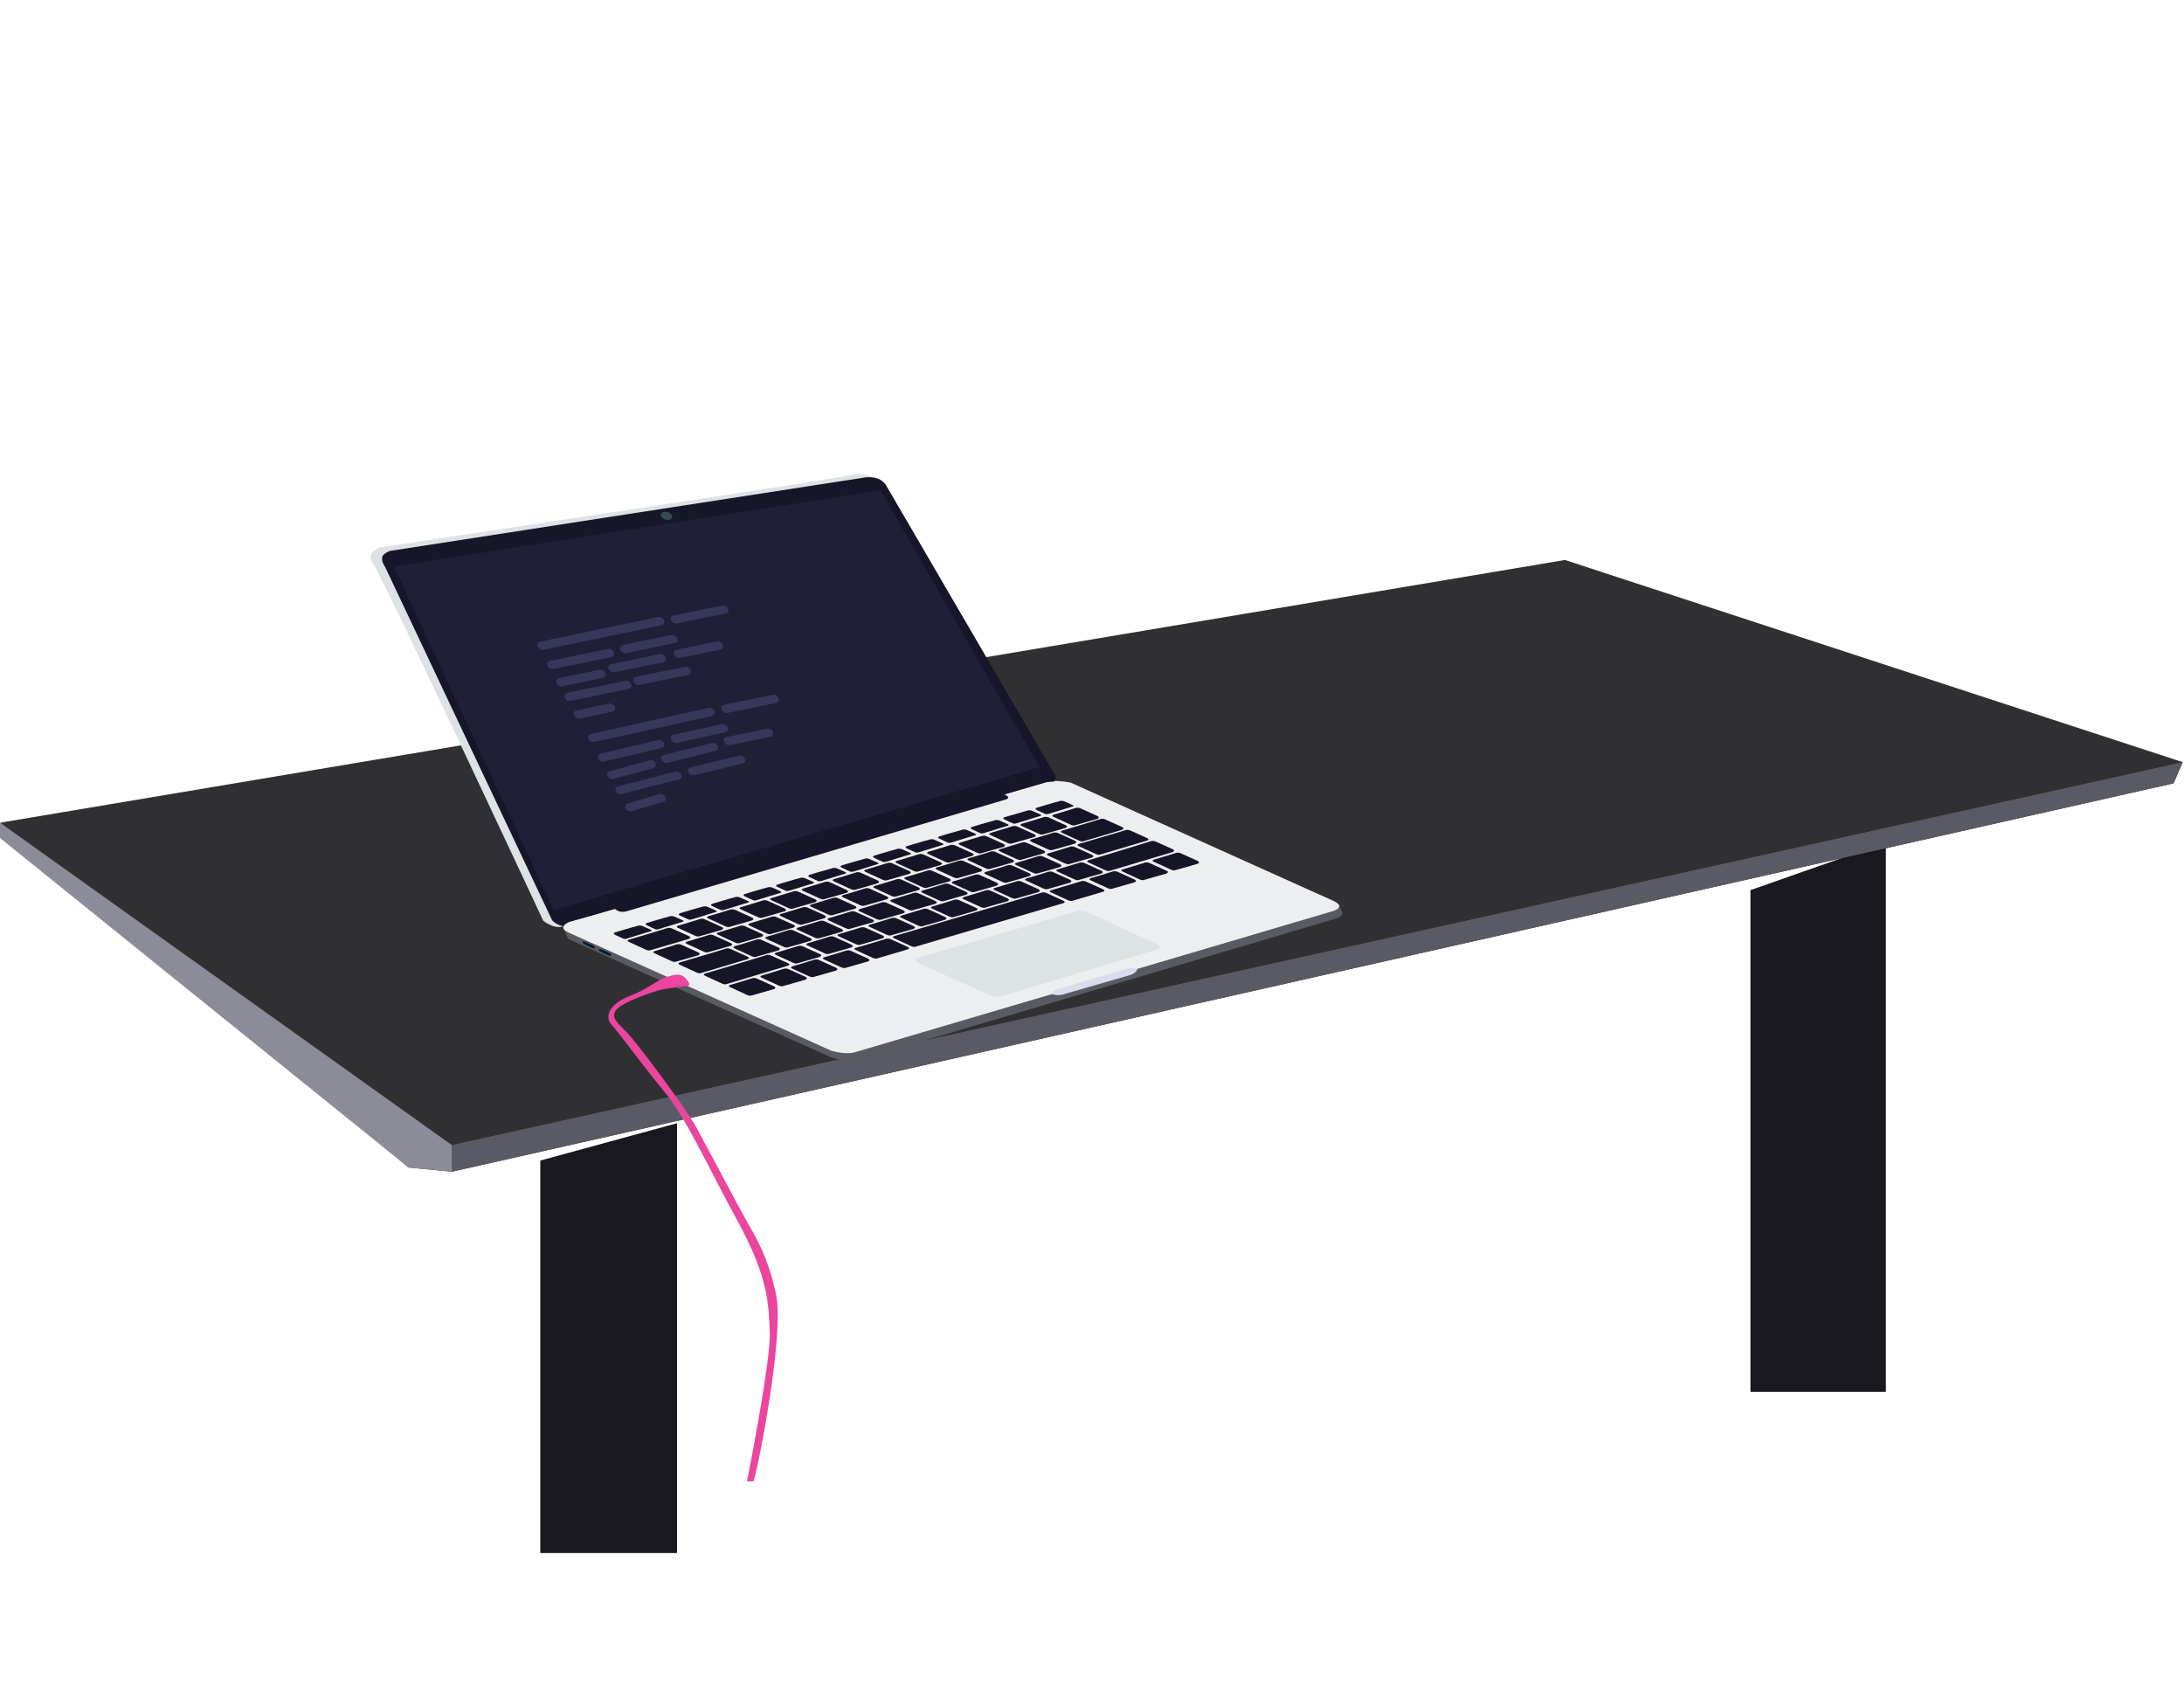 <svg width="671" height="519" viewBox="0 0 671 519" fill="none" xmlns="http://www.w3.org/2000/svg">
<g clip-path="url(#clip0_13_2)">
<path d="M0 252.7L125.5 358.6L138.8 359.9L667.8 240.6L670.6 234.1L480.8 172L0 252.7Z" fill="#303033"/>
<path d="M166 356.464V477H208V345L166 356.464Z" fill="#19181F"/>
<path d="M537.8 273.4V427.5H579.4V258.8L537.8 273.4Z" fill="#19181F"/>
<path d="M138.8 359.9V351.7L670.6 234.1L667.8 240.6L138.8 359.9Z" fill="#5A5A64"/>
<path d="M138.8 359.9L125.5 358.6L0 257.4V252.7L138.8 351.7V359.9Z" fill="#8C8C99"/>
<path d="M410.9 282C410.9 282 266.8 324.7 265.1 325.2C263.3 325.7 261.5 325.7 259.8 325.7C258.1 325.7 255.2 324.7 255.2 324.7C255.2 324.7 175.7 288.9 175 288.6C174.3 288.3 174.3 287.8 174.3 287.8L173.3 285.5C173.8 286.1 174.8 286.5 174.8 286.5C178.9 288.3 255.3 322.7 255.3 322.7C255.3 322.7 259.5 324.1 262.7 323.2C265.9 322.3 409.7 279.8 409.7 279.8C409.7 279.8 411.5 279.2 411.5 278.3L412.5 280.6C412.4 280.6 412.1 281.6 410.9 282Z" fill="#595B63"/>
<path d="M196.3 277.1L175.1 283.1C175.1 283.1 170.7 284.7 174.8 286.5C178.9 288.3 255.3 322.7 255.3 322.7C255.3 322.7 259.5 324.1 262.7 323.2C265.9 322.3 409.7 279.8 409.7 279.8C409.7 279.8 411.5 279.2 411.5 278.3C411.5 277.4 409.2 276.5 409.2 276.5L329 240.4C329 240.4 327.2 240 325 239.9C322.8 239.8 321 240.3 321 240.3L196.3 277.1Z" fill="#EDEEF0"/>
<path d="M349.4 297.7C349.4 297.7 349.2 298.9 347.2 299.5C345.2 300.1 326.4 305.5 326.4 305.5C326.4 305.5 325.2 305.9 323.2 305.4C323.2 305.4 322.8 304.5 324.7 303.9C326.6 303.3 346.2 297.6 346.2 297.6C346.2 297.6 347.3 297 349.4 297.7Z" fill="#D8DCEC"/>
<path d="M334.5 280.4L355.8 290.2C355.8 290.2 357.1 291 355.6 291.6C354 292.1 308.3 305.8 308.3 305.8C308.3 305.8 306 306.6 303.9 305.6C301.8 304.6 282.8 296.1 282.8 296.1C282.8 296.1 280.1 294.8 281.8 294.3C283.5 293.8 330.8 279.9 330.8 279.9C330.8 279.9 332.3 279.4 334.5 280.4Z" fill="#DDE2E4"/>
<path d="M187.4 292.8L184.8 291.6C184.8 291.6 184.2 291.4 184 291.6C183.8 291.9 184.2 292.1 184.7 292.4C185.2 292.7 187 293.5 187 293.5C187 293.5 187.4 293.7 187.7 293.5C187.9 293.3 187.9 293.1 187.4 292.8Z" fill="#0A1B2A"/>
<path d="M182.4 290.5L179.8 289.3C179.8 289.3 179.2 289.1 179 289.3C178.8 289.6 179.2 289.8 179.7 290.1C180.2 290.4 182 291.2 182 291.2C182 291.2 182.4 291.4 182.7 291.2C182.9 291 182.8 290.8 182.4 290.5Z" fill="#0A1B2A"/>
<path d="M329.4 247.2L326.9 246.1C326.9 246.1 326.2 245.8 325.4 246.1C324.5 246.3 318.5 248.1 318.5 248.1C318.5 248.1 317.7 248.4 318.5 248.8C319.3 249.2 321.1 250 321.1 250C321.1 250 321.5 250.2 322.1 250C322.7 249.8 329.6 247.7 329.6 247.7C329.6 247.7 330.2 247.6 329.4 247.2Z" fill="#151528"/>
<path d="M319.5 250.1L317 249C317 249 316.3 248.7 315.5 249C314.7 249.3 308.6 251 308.6 251C308.6 251 307.8 251.3 308.6 251.7C309.4 252.1 311.2 252.9 311.2 252.9C311.2 252.9 311.6 253.1 312.2 252.9C312.8 252.7 319.7 250.6 319.7 250.6C319.7 250.6 320.3 250.4 319.5 250.1Z" fill="#151528"/>
<path d="M309.5 253.1L307 252C307 252 306.3 251.7 305.5 252C304.6 252.2 298.6 254 298.6 254C298.6 254 297.8 254.3 298.6 254.7C299.4 255.1 301.2 255.9 301.2 255.9C301.2 255.9 301.6 256.1 302.2 255.9C302.8 255.7 309.7 253.6 309.7 253.6C309.7 253.6 310.2 253.4 309.5 253.1Z" fill="#151528"/>
<path d="M299.5 256L297 254.9C297 254.9 296.3 254.6 295.5 254.9C294.6 255.1 288.6 256.9 288.6 256.9C288.6 256.9 287.8 257.2 288.6 257.6C289.4 258 291.2 258.8 291.2 258.8C291.2 258.8 291.6 259 292.2 258.8C292.8 258.6 299.7 256.5 299.7 256.5C299.7 256.5 300.3 256.4 299.5 256Z" fill="#151528"/>
<path d="M289.5 259L287 257.9C287 257.9 286.3 257.6 285.5 257.9C284.6 258.1 278.6 259.9 278.6 259.9C278.6 259.9 277.8 260.2 278.6 260.6C279.4 261 281.2 261.8 281.2 261.8C281.2 261.8 281.6 262 282.2 261.8C282.8 261.6 289.7 259.5 289.7 259.5C289.7 259.5 290.2 259.3 289.5 259Z" fill="#151528"/>
<path d="M279.5 261.9L277 260.8C277 260.8 276.3 260.5 275.5 260.8C274.6 261 268.6 262.8 268.6 262.8C268.6 262.8 267.8 263.1 268.6 263.5C269.4 263.9 271.2 264.7 271.2 264.7C271.2 264.7 271.6 264.9 272.2 264.7C272.8 264.5 279.7 262.4 279.7 262.4C279.7 262.4 280.3 262.3 279.5 261.9Z" fill="#151528"/>
<path d="M269.5 264.9L267 263.8C267 263.8 266.3 263.5 265.5 263.8C264.6 264 258.6 265.8 258.6 265.8C258.6 265.8 257.8 266.1 258.6 266.5C259.4 266.9 261.2 267.7 261.2 267.7C261.2 267.7 261.6 267.9 262.2 267.7C262.8 267.5 269.7 265.4 269.7 265.4C269.7 265.4 270.3 265.2 269.5 264.9Z" fill="#151528"/>
<path d="M259.6 267.8L257.1 266.7C257.1 266.7 256.4 266.4 255.6 266.7C254.7 266.9 248.7 268.7 248.7 268.7C248.7 268.7 247.9 269 248.7 269.4C249.5 269.8 251.3 270.6 251.3 270.6C251.3 270.6 251.7 270.8 252.3 270.6C252.9 270.4 259.8 268.3 259.8 268.3C259.8 268.3 260.3 268.2 259.6 267.8Z" fill="#151528"/>
<path d="M249.7 270.8L247.2 269.7C247.2 269.7 246.5 269.4 245.7 269.7C244.8 269.9 238.8 271.7 238.8 271.7C238.8 271.7 238 272 238.8 272.4C239.6 272.8 241.4 273.6 241.4 273.6C241.4 273.6 241.8 273.8 242.4 273.6C243 273.4 249.9 271.3 249.9 271.3C249.9 271.3 250.5 271.2 249.7 270.8Z" fill="#151528"/>
<path d="M239.7 273.7L237.2 272.6C237.2 272.6 236.5 272.3 235.7 272.6C234.8 272.8 228.8 274.6 228.8 274.6C228.8 274.6 228 274.9 228.8 275.3C229.6 275.7 231.4 276.5 231.4 276.5C231.4 276.5 231.8 276.7 232.4 276.5C233 276.3 239.9 274.2 239.9 274.2C239.9 274.2 240.4 274.1 239.7 273.7Z" fill="#151528"/>
<path d="M229.7 276.7L227.2 275.6C227.2 275.6 226.5 275.3 225.7 275.6C224.8 275.8 218.8 277.6 218.8 277.6C218.8 277.6 218 277.9 218.8 278.3C219.6 278.7 221.4 279.5 221.4 279.5C221.4 279.5 221.8 279.7 222.4 279.5C223 279.3 229.9 277.2 229.9 277.2C229.9 277.2 230.4 277 229.7 276.7Z" fill="#151528"/>
<path d="M219.8 279.6L217.3 278.5C217.3 278.5 216.6 278.2 215.8 278.5C214.9 278.7 208.9 280.5 208.9 280.5C208.9 280.5 208.1 280.8 208.9 281.2C209.7 281.6 211.5 282.4 211.5 282.4C211.5 282.4 211.9 282.6 212.5 282.4C213.1 282.2 220 280.1 220 280.1C220 280.1 220.6 280 219.8 279.6Z" fill="#151528"/>
<path d="M209.6 282.6L207.1 281.5C207.1 281.5 206.4 281.2 205.6 281.5C204.7 281.7 198.7 283.5 198.7 283.5C198.7 283.5 197.9 283.8 198.7 284.2C199.5 284.6 201.3 285.4 201.3 285.4C201.3 285.4 201.7 285.6 202.3 285.4C202.9 285.2 209.8 283.1 209.8 283.1C209.8 283.1 210.3 282.9 209.6 282.6Z" fill="#151528"/>
<path d="M199.8 285.5L197.3 284.4C197.3 284.4 196.6 284.1 195.8 284.4C194.9 284.6 188.9 286.4 188.9 286.4C188.9 286.4 188.1 286.7 188.9 287.1C189.7 287.5 191.5 288.3 191.5 288.3C191.5 288.3 191.9 288.5 192.5 288.3C193.1 288.1 200 286 200 286C200 286 200.6 285.9 199.8 285.5Z" fill="#151528"/>
<path d="M327.3 253.4L322.2 251.1C322.2 251.1 321.5 250.7 320.6 251C319.8 251.3 314 253 314 253C314 253 313 253.3 313.9 253.7C314.8 254.1 318.9 256 318.9 256C318.9 256 319.8 256.5 320.4 256.3C321.1 256.1 327.4 254.3 327.4 254.3C327.4 254.3 328.4 253.9 327.3 253.4Z" fill="#151528"/>
<path d="M330.2 258.2L325.1 255.9C325.1 255.9 324.4 255.5 323.5 255.8C322.7 256.1 316.9 257.8 316.9 257.8C316.9 257.8 315.9 258.1 316.8 258.5C317.7 258.9 321.8 260.8 321.8 260.8C321.8 260.8 322.7 261.3 323.3 261.1C324 260.9 330.3 259.1 330.3 259.1C330.3 259.1 331.2 258.7 330.2 258.2Z" fill="#151528"/>
<path d="M335.4 262.5L330.3 260.2C330.3 260.2 329.6 259.8 328.7 260.1C327.9 260.4 322.1 262.1 322.1 262.1C322.1 262.1 321.1 262.4 322 262.8C322.9 263.2 327 265.1 327 265.1C327 265.1 327.9 265.6 328.5 265.4C329.2 265.2 335.5 263.4 335.5 263.4C335.5 263.4 336.5 263 335.4 262.5Z" fill="#151528"/>
<path d="M338.3 267.4L333.2 265.1C333.2 265.1 332.5 264.7 331.6 265C330.7 265.3 325 267 325 267C325 267 324 267.3 324.9 267.7C325.8 268.1 329.9 270 329.9 270C329.9 270 330.8 270.5 331.4 270.3C332 270.1 338.4 268.3 338.4 268.3C338.4 268.3 339.4 267.9 338.3 267.4Z" fill="#151528"/>
<path d="M328.7 270.2L323.6 267.9C323.6 267.9 322.9 267.5 322 267.8C321.2 268.1 315.4 269.8 315.4 269.8C315.4 269.8 314.4 270.1 315.3 270.5C316.2 270.9 320.3 272.8 320.3 272.8C320.3 272.8 321.2 273.3 321.8 273.1C322.5 272.9 328.8 271.1 328.8 271.1C328.8 271.1 329.7 270.7 328.7 270.2Z" fill="#151528"/>
<path d="M319 273.1L313.9 270.8C313.9 270.8 313.2 270.4 312.3 270.7C311.5 271 305.7 272.7 305.7 272.7C305.7 272.7 304.7 273 305.6 273.4C306.5 273.8 310.6 275.7 310.6 275.7C310.6 275.7 311.5 276.2 312.1 276C312.7 275.8 319.1 274 319.1 274C319.1 274 320 273.6 319 273.1Z" fill="#151528"/>
<path d="M309.5 275.9L304.4 273.6C304.4 273.6 303.7 273.2 302.8 273.5C302 273.8 296.2 275.5 296.2 275.5C296.2 275.5 295.2 275.8 296.1 276.2C297 276.6 301.1 278.5 301.1 278.5C301.1 278.5 302 279 302.6 278.8C303.2 278.6 309.6 276.8 309.6 276.8C309.6 276.8 310.5 276.4 309.5 275.9Z" fill="#151528"/>
<path d="M299.8 278.8L294.7 276.5C294.7 276.5 294 276.1 293.1 276.4C292.3 276.7 286.5 278.4 286.5 278.4C286.5 278.4 285.5 278.7 286.4 279.1C287.3 279.5 291.4 281.4 291.4 281.4C291.4 281.4 292.3 281.9 292.9 281.7C293.6 281.5 299.9 279.7 299.9 279.7C299.9 279.7 300.9 279.2 299.8 278.8Z" fill="#151528"/>
<path d="M290.3 281.6L285.2 279.3C285.2 279.3 284.5 278.9 283.6 279.2C282.7 279.5 277 281.2 277 281.2C277 281.2 276 281.5 276.9 281.9C277.8 282.3 281.9 284.2 281.9 284.2C281.9 284.2 282.8 284.7 283.4 284.5C284.1 284.3 290.4 282.5 290.4 282.5C290.4 282.5 291.3 282.1 290.3 281.6Z" fill="#151528"/>
<path d="M280.6 284.4L275.5 282.1C275.5 282.1 274.8 281.7 273.9 282C273.1 282.3 267.3 284 267.3 284C267.3 284 266.3 284.3 267.2 284.7C268.1 285.1 272.2 287 272.2 287C272.2 287 273.1 287.5 273.7 287.3C274.4 287.1 280.7 285.3 280.7 285.3C280.7 285.3 281.7 284.9 280.6 284.4Z" fill="#151528"/>
<path d="M271.1 287.3L266 285C266 285 265.3 284.6 264.4 284.9C263.5 285.2 257.8 286.9 257.8 286.9C257.8 286.9 256.8 287.2 257.7 287.6C258.6 288 262.7 289.9 262.7 289.9C262.7 289.9 263.6 290.4 264.2 290.2C264.9 290 271.2 288.2 271.2 288.2C271.2 288.2 272.2 287.8 271.1 287.3Z" fill="#151528"/>
<path d="M261.5 290.1L256.4 287.8C256.4 287.8 255.7 287.4 254.8 287.7C254 288 248.2 289.7 248.2 289.7C248.2 289.7 247.2 290 248.1 290.4C249 290.8 253.1 292.7 253.1 292.7C253.1 292.7 254 293.2 254.6 293C255.2 292.8 261.6 291 261.6 291C261.6 291 262.5 290.6 261.5 290.1Z" fill="#151528"/>
<path d="M266.6 294.4L261.5 292.1C261.5 292.1 260.8 291.7 259.9 292C259.1 292.3 253.3 294 253.3 294C253.3 294 252.3 294.3 253.2 294.7C254.1 295.1 258.2 297 258.2 297C258.2 297 259.1 297.5 259.7 297.3C260.4 297.1 266.7 295.3 266.7 295.3C266.7 295.3 267.7 294.9 266.6 294.4Z" fill="#151528"/>
<path d="M256.8 297.2L251.7 294.9C251.7 294.9 251 294.5 250.1 294.8C249.3 295.1 243.5 296.8 243.5 296.8C243.5 296.8 242.5 297.1 243.4 297.5C244.3 297.9 248.4 299.8 248.4 299.8C248.4 299.8 249.3 300.3 249.9 300.1C250.6 299.9 256.9 298.1 256.9 298.1C256.9 298.1 257.8 297.7 256.8 297.2Z" fill="#151528"/>
<path d="M247.4 300L242.3 297.7C242.3 297.7 241.6 297.3 240.7 297.6C239.9 297.9 234.1 299.6 234.1 299.6C234.1 299.6 233.1 299.9 234 300.3C234.9 300.7 239 302.6 239 302.6C239 302.6 239.9 303.1 240.5 302.9C241.2 302.7 247.5 300.9 247.5 300.9C247.5 300.9 248.4 300.5 247.4 300Z" fill="#151528"/>
<path d="M237.7 302.9L232.6 300.6C232.6 300.6 231.9 300.2 231 300.5C230.2 300.8 224.4 302.5 224.4 302.5C224.4 302.5 223.4 302.8 224.3 303.2C225.2 303.6 229.3 305.5 229.3 305.5C229.3 305.5 230.2 306 230.8 305.8C231.5 305.6 237.8 303.8 237.8 303.8C237.8 303.8 238.8 303.4 237.7 302.9Z" fill="#151528"/>
<path d="M251.8 293L246.7 290.7C246.7 290.7 246 290.3 245.1 290.6C244.2 290.9 238.5 292.6 238.5 292.6C238.5 292.6 237.5 292.9 238.4 293.3C239.3 293.7 243.4 295.6 243.4 295.6C243.4 295.6 244.3 296.1 244.9 295.9C245.6 295.7 251.9 293.9 251.9 293.9C251.9 293.9 252.9 293.4 251.8 293Z" fill="#151528"/>
<path d="M348.5 270.1L343.4 267.8C343.4 267.8 342.7 267.4 341.8 267.7C341 268 335.2 269.7 335.2 269.7C335.2 269.7 334.2 270 335.1 270.4C336 270.8 340.1 272.7 340.1 272.7C340.1 272.7 341 273.2 341.6 273C342.3 272.8 348.6 271 348.6 271C348.6 271 349.6 270.6 348.5 270.1Z" fill="#151528"/>
<path d="M338.8 273.1L333.7 270.8C333.7 270.8 333 270.4 332.1 270.7C331.2 271 323 273.4 323 273.4C323 273.4 322 273.7 322.9 274.1C323.8 274.5 327.9 276.4 327.9 276.4C327.9 276.4 328.8 276.9 329.4 276.7C330.1 276.5 338.9 273.9 338.9 273.9C338.9 273.9 339.9 273.6 338.8 273.1Z" fill="#151528"/>
<path d="M326.6 276.6L321.5 274.3C321.5 274.3 320.8 273.9 319.9 274.2C319.1 274.5 274.8 287.5 274.8 287.5C274.8 287.5 273.8 287.8 274.7 288.2C275.6 288.6 279.7 290.5 279.7 290.5C279.7 290.5 280.6 291 281.2 290.8C281.9 290.6 326.7 277.4 326.7 277.4C326.7 277.4 327.7 277.1 326.6 276.6Z" fill="#151528"/>
<path d="M278.8 290.8L273.7 288.5C273.7 288.5 273 288.1 272.1 288.4C271.3 288.7 263 291.1 263 291.1C263 291.1 262 291.4 262.9 291.8C263.8 292.2 267.9 294.1 267.9 294.1C267.9 294.1 268.8 294.6 269.4 294.4C270.1 294.2 278.9 291.6 278.9 291.6C278.9 291.6 279.8 291.3 278.8 290.8Z" fill="#151528"/>
<path d="M358.3 267.4L353.2 265.1C353.2 265.1 352.5 264.7 351.6 265C350.8 265.3 345 267 345 267C345 267 344 267.3 344.9 267.7C345.8 268.1 349.9 270 349.9 270C349.9 270 350.8 270.5 351.4 270.3C352 270.1 358.4 268.3 358.4 268.3C358.4 268.3 359.4 267.8 358.3 267.4Z" fill="#151528"/>
<path d="M367.9 264.4L362.8 262.1C362.8 262.1 362.1 261.7 361.2 262C360.4 262.3 354.6 264 354.6 264C354.6 264 353.6 264.3 354.5 264.7C355.4 265.1 359.5 267 359.5 267C359.5 267 360.4 267.5 361 267.3C361.7 267.1 368 265.3 368 265.3C368 265.3 368.9 264.9 367.9 264.4Z" fill="#151528"/>
<path d="M325.6 265.4L320.5 263.1C320.5 263.1 319.8 262.7 318.9 263C318.1 263.3 312.3 265 312.3 265C312.3 265 311.3 265.3 312.2 265.7C313.1 266.1 317.2 268 317.2 268C317.2 268 318.1 268.5 318.7 268.3C319.4 268.1 325.7 266.3 325.7 266.3C325.7 266.3 326.7 265.9 325.6 265.4Z" fill="#151528"/>
<path d="M316.2 268.2L311.1 265.9C311.1 265.9 310.4 265.5 309.5 265.8C308.7 266.1 302.9 267.8 302.9 267.8C302.9 267.8 301.9 268.1 302.8 268.5C303.7 268.9 307.8 270.8 307.8 270.8C307.8 270.8 308.7 271.3 309.3 271.1C310 270.9 316.3 269.1 316.3 269.1C316.3 269.1 317.2 268.7 316.2 268.2Z" fill="#151528"/>
<path d="M306.2 271.1L301.1 268.8C301.1 268.8 300.4 268.4 299.5 268.7C298.7 269 292.9 270.7 292.9 270.7C292.9 270.7 291.9 271 292.8 271.4C293.7 271.8 297.8 273.7 297.8 273.7C297.8 273.7 298.7 274.2 299.3 274C299.9 273.8 306.3 272 306.3 272C306.3 272 307.2 271.6 306.2 271.1Z" fill="#151528"/>
<path d="M296.8 273.9L291.7 271.6C291.7 271.6 291 271.2 290.1 271.5C289.3 271.8 283.5 273.5 283.5 273.5C283.5 273.5 282.5 273.8 283.4 274.2C284.3 274.6 288.4 276.5 288.4 276.5C288.4 276.5 289.3 277 289.9 276.8C290.5 276.6 296.9 274.8 296.9 274.8C296.9 274.8 297.8 274.4 296.8 273.9Z" fill="#151528"/>
<path d="M287.3 276.7L282.2 274.4C282.2 274.4 281.5 274 280.6 274.3C279.7 274.6 274 276.3 274 276.3C274 276.3 273 276.6 273.9 277C274.8 277.4 278.9 279.3 278.9 279.3C278.9 279.3 279.8 279.8 280.4 279.6C281 279.4 287.4 277.6 287.4 277.6C287.4 277.6 288.4 277.2 287.3 276.7Z" fill="#151528"/>
<path d="M277.5 279.6L272.4 277.3C272.4 277.3 271.7 276.9 270.8 277.2C270 277.5 264.2 279.2 264.2 279.2C264.2 279.2 263.2 279.5 264.1 279.9C265 280.3 269.1 282.2 269.1 282.2C269.1 282.2 270 282.7 270.6 282.5C271.3 282.3 277.6 280.5 277.6 280.5C277.6 280.5 278.5 280.1 277.5 279.6Z" fill="#151528"/>
<path d="M268 282.4L262.9 280.1C262.9 280.1 262.2 279.7 261.3 280C260.4 280.3 254.7 282 254.7 282C254.7 282 253.7 282.3 254.6 282.7C255.5 283.1 259.6 285 259.6 285C259.6 285 260.5 285.5 261.1 285.3C261.7 285.1 268.1 283.3 268.1 283.3C268.1 283.3 269.1 282.9 268 282.4Z" fill="#151528"/>
<path d="M258.5 285.3L253.4 283C253.4 283 252.7 282.6 251.8 282.9C250.9 283.2 245.2 284.9 245.2 284.9C245.2 284.9 244.2 285.2 245.1 285.6C246 286 250.1 287.9 250.1 287.9C250.1 287.9 251 288.4 251.6 288.2C252.3 288 258.6 286.2 258.6 286.2C258.6 286.2 259.6 285.8 258.5 285.3Z" fill="#151528"/>
<path d="M248.9 288.1L243.8 285.8C243.8 285.8 243.1 285.4 242.2 285.7C241.4 286 235.6 287.7 235.6 287.7C235.6 287.7 234.6 288 235.5 288.4C236.4 288.8 240.5 290.7 240.5 290.7C240.5 290.7 241.4 291.2 242 291C242.7 290.8 249 289 249 289C249 289 250 288.6 248.9 288.1Z" fill="#151528"/>
<path d="M239.1 291L234 288.7C234 288.7 233.3 288.3 232.4 288.6C231.6 288.9 225.8 290.6 225.8 290.6C225.8 290.6 224.8 290.9 225.7 291.3C226.6 291.7 230.7 293.6 230.7 293.6C230.7 293.6 231.6 294.1 232.2 293.9C232.9 293.7 239.2 291.9 239.2 291.9C239.2 291.9 240.2 291.4 239.1 291Z" fill="#151528"/>
<path d="M320.6 261.2L315.5 258.9C315.5 258.9 314.8 258.5 313.9 258.8C313 259.1 307.3 260.8 307.3 260.8C307.3 260.8 306.3 261.1 307.2 261.5C308.1 261.9 312.2 263.8 312.2 263.8C312.2 263.8 313.1 264.3 313.7 264.1C314.3 263.9 320.7 262.1 320.7 262.1C320.7 262.1 321.6 261.7 320.6 261.2Z" fill="#151528"/>
<path d="M311 264L305.9 261.7C305.9 261.7 305.2 261.3 304.3 261.6C303.5 261.9 297.7 263.6 297.7 263.6C297.7 263.6 296.7 263.9 297.6 264.3C298.5 264.7 302.6 266.6 302.6 266.6C302.6 266.6 303.5 267.1 304.1 266.9C304.7 266.7 311.1 264.9 311.1 264.9C311.1 264.9 312.1 264.5 311 264Z" fill="#151528"/>
<path d="M301.2 266.8L296.1 264.5C296.1 264.5 295.4 264.1 294.5 264.4C293.7 264.7 287.9 266.4 287.9 266.4C287.9 266.4 286.9 266.7 287.8 267.1C288.7 267.5 292.8 269.4 292.8 269.4C292.8 269.4 293.7 269.9 294.3 269.7C295 269.5 301.3 267.7 301.3 267.7C301.3 267.7 302.3 267.3 301.2 266.8Z" fill="#151528"/>
<path d="M291.6 269.8L286.5 267.5C286.5 267.5 285.8 267.1 284.9 267.4C284.1 267.7 278.3 269.4 278.3 269.4C278.3 269.4 277.3 269.7 278.2 270.1C279.1 270.5 283.2 272.4 283.2 272.4C283.2 272.4 284.1 272.9 284.7 272.7C285.3 272.5 291.7 270.7 291.7 270.7C291.7 270.7 292.7 270.3 291.6 269.8Z" fill="#151528"/>
<path d="M282.1 272.5L277 270.2C277 270.2 276.3 269.8 275.4 270.1C274.5 270.4 268.8 272.1 268.8 272.1C268.8 272.1 267.8 272.4 268.7 272.8C269.6 273.2 273.7 275.1 273.7 275.1C273.7 275.1 274.6 275.6 275.2 275.4C275.8 275.2 282.2 273.4 282.2 273.4C282.2 273.4 283.2 273 282.1 272.5Z" fill="#151528"/>
<path d="M272.4 275.3L267.3 273C267.3 273 266.6 272.6 265.7 272.9C264.9 273.2 259.1 274.9 259.1 274.9C259.1 274.9 258.1 275.2 259 275.6C259.9 276 264 277.9 264 277.9C264 277.9 264.9 278.4 265.5 278.2C266.2 278 272.5 276.2 272.5 276.2C272.5 276.2 273.5 275.8 272.4 275.3Z" fill="#151528"/>
<path d="M262.6 278.2L257.5 275.9C257.5 275.9 256.8 275.5 255.9 275.8C255 276.1 249.3 277.8 249.3 277.8C249.3 277.8 248.3 278.1 249.2 278.5C250.1 278.9 254.2 280.8 254.2 280.8C254.2 280.8 255.1 281.3 255.7 281.1C256.4 280.9 262.7 279.1 262.7 279.1C262.7 279.1 263.7 278.7 262.6 278.2Z" fill="#151528"/>
<path d="M253.3 281.1L248.2 278.8C248.2 278.8 247.5 278.4 246.6 278.7C245.7 279 240 280.7 240 280.7C240 280.7 239 281 239.9 281.4C240.8 281.8 244.9 283.7 244.9 283.7C244.9 283.7 245.8 284.2 246.4 284C247.1 283.8 253.4 282 253.4 282C253.4 282 254.3 281.6 253.3 281.1Z" fill="#151528"/>
<path d="M243.7 284L238.6 281.7C238.6 281.7 237.9 281.3 237 281.6C236.1 281.9 230.4 283.6 230.4 283.6C230.4 283.6 229.4 283.9 230.3 284.3C231.2 284.7 235.3 286.6 235.3 286.6C235.3 286.6 236.2 287.1 236.8 286.9C237.5 286.7 243.8 284.9 243.8 284.9C243.8 284.9 244.8 284.5 243.7 284Z" fill="#151528"/>
<path d="M234 286.8L228.9 284.5C228.9 284.5 228.2 284.1 227.3 284.4C226.4 284.7 220.7 286.4 220.7 286.4C220.7 286.4 219.7 286.7 220.6 287.1C221.5 287.5 225.6 289.4 225.6 289.4C225.6 289.4 226.5 289.9 227.1 289.7C227.8 289.5 234.1 287.7 234.1 287.7C234.1 287.7 235 287.3 234 286.8Z" fill="#151528"/>
<path d="M224.4 289.6L219.3 287.3C219.3 287.3 218.6 286.9 217.7 287.2C216.8 287.5 211.1 289.2 211.1 289.2C211.1 289.2 210.1 289.5 211 289.9C211.9 290.3 216 292.2 216 292.2C216 292.2 216.9 292.7 217.5 292.5C218.2 292.3 224.5 290.5 224.5 290.5C224.5 290.5 225.5 290.1 224.4 289.6Z" fill="#151528"/>
<path d="M214.5 292.5L209.4 290.2C209.4 290.2 208.7 289.8 207.8 290.1C207 290.4 201.2 292.1 201.2 292.1C201.2 292.1 200.2 292.4 201.1 292.8C202 293.2 206.1 295.1 206.1 295.1C206.1 295.1 207 295.6 207.6 295.4C208.3 295.2 214.6 293.4 214.6 293.4C214.6 293.4 215.5 293 214.5 292.5Z" fill="#151528"/>
<path d="M317.7 256.2L312.6 253.9C312.6 253.9 311.9 253.5 311 253.8C310.2 254.1 304.4 255.8 304.4 255.8C304.4 255.8 303.4 256.1 304.3 256.5C305.2 256.9 309.3 258.8 309.3 258.8C309.3 258.8 310.2 259.3 310.8 259.1C311.5 258.9 317.8 257.1 317.8 257.1C317.8 257.1 318.8 256.7 317.7 256.2Z" fill="#151528"/>
<path d="M308.3 259.2L303.2 256.9C303.2 256.9 302.5 256.5 301.6 256.8C300.7 257.1 295 258.8 295 258.8C295 258.8 294 259.1 294.9 259.5C295.8 259.9 299.9 261.8 299.9 261.8C299.9 261.8 300.8 262.3 301.4 262.1C302 261.9 308.4 260.1 308.4 260.1C308.4 260.1 309.3 259.7 308.3 259.2Z" fill="#151528"/>
<path d="M298.6 262L293.5 259.7C293.5 259.7 292.8 259.3 291.9 259.6C291 259.9 285.3 261.6 285.3 261.6C285.3 261.6 284.3 261.9 285.2 262.3C286.1 262.7 290.2 264.6 290.2 264.6C290.2 264.6 291.1 265.1 291.7 264.9C292.3 264.7 298.7 262.9 298.7 262.9C298.7 262.9 299.7 262.5 298.6 262Z" fill="#151528"/>
<path d="M288.9 264.8L283.8 262.5C283.8 262.5 283.1 262.1 282.2 262.4C281.4 262.7 275.6 264.4 275.6 264.4C275.6 264.4 274.6 264.7 275.5 265.1C276.4 265.5 280.5 267.4 280.5 267.4C280.5 267.4 281.4 267.9 282 267.7C282.7 267.5 289 265.7 289 265.7C289 265.7 290 265.2 288.9 264.8Z" fill="#151528"/>
<path d="M279.3 267.5L274.2 265.2C274.2 265.2 273.5 264.8 272.6 265.1C271.7 265.4 266 267.1 266 267.1C266 267.1 265 267.4 265.9 267.8C266.8 268.2 270.9 270.1 270.9 270.1C270.9 270.1 271.8 270.6 272.4 270.4C273.1 270.2 279.4 268.4 279.4 268.4C279.4 268.4 280.4 268 279.3 267.5Z" fill="#151528"/>
<path d="M269.6 270.4L264.5 268.1C264.5 268.1 263.8 267.7 262.9 268C262.1 268.3 256.3 270 256.3 270C256.3 270 255.3 270.3 256.2 270.7C257.1 271.1 261.2 273 261.2 273C261.2 273 262.1 273.5 262.7 273.3C263.4 273.1 269.7 271.3 269.7 271.3C269.7 271.3 270.6 270.9 269.6 270.4Z" fill="#151528"/>
<path d="M260 273.3L255 271C255 271 254.3 270.6 253.4 270.9C252.5 271.2 246.8 272.9 246.8 272.9C246.8 272.9 245.8 273.2 246.7 273.6C247.6 274 251.7 275.9 251.7 275.9C251.7 275.9 252.6 276.4 253.2 276.2C253.9 276 260.2 274.2 260.2 274.2C260.2 274.2 261.1 273.8 260 273.3Z" fill="#151528"/>
<path d="M250.4 276.2L245.3 273.9C245.3 273.9 244.6 273.5 243.7 273.8C242.8 274.1 237.1 275.8 237.1 275.8C237.1 275.8 236.1 276.1 237 276.5C237.9 276.9 242 278.8 242 278.8C242 278.8 242.9 279.3 243.5 279.1C244.2 278.9 250.5 277.1 250.5 277.1C250.5 277.1 251.5 276.7 250.4 276.2Z" fill="#151528"/>
<path d="M241 279L235.9 276.7C235.9 276.7 235.2 276.3 234.3 276.6C233.5 276.9 227.7 278.6 227.7 278.6C227.7 278.6 226.7 278.9 227.6 279.3C228.5 279.7 232.6 281.6 232.6 281.6C232.6 281.6 233.5 282.1 234.1 281.9C234.8 281.7 241.1 279.9 241.1 279.9C241.1 279.9 242 279.5 241 279Z" fill="#151528"/>
<path d="M231 281.8L225.9 279.5C225.9 279.5 225.2 279.1 224.3 279.4C223.5 279.7 217.7 281.4 217.7 281.4C217.7 281.4 216.7 281.7 217.6 282.1C218.5 282.5 222.6 284.4 222.6 284.4C222.6 284.4 223.5 284.9 224.1 284.7C224.8 284.5 231.1 282.7 231.1 282.7C231.1 282.7 232 282.3 231 281.8Z" fill="#151528"/>
<path d="M221.7 284.7L216.6 282.4C216.6 282.4 215.9 282 215 282.3C214.2 282.6 208.4 284.3 208.4 284.3C208.4 284.3 207.4 284.6 208.3 285C209.2 285.4 213.3 287.3 213.3 287.3C213.3 287.3 214.2 287.8 214.8 287.6C215.5 287.4 221.8 285.6 221.8 285.6C221.8 285.6 222.7 285.1 221.7 284.7Z" fill="#151528"/>
<path d="M337.1 250.6L332 248.3C332 248.3 331.3 247.9 330.4 248.2C329.5 248.5 323.8 250.2 323.8 250.2C323.8 250.2 322.8 250.5 323.7 250.9C324.6 251.3 328.7 253.2 328.7 253.2C328.7 253.2 329.6 253.7 330.2 253.5C330.8 253.3 337.2 251.5 337.2 251.5C337.2 251.5 338.1 251 337.1 250.6Z" fill="#151528"/>
<path d="M344.7 254L339.6 251.7C339.6 251.7 338.9 251.3 338 251.6C337.1 251.9 326.4 255.1 326.4 255.1C326.4 255.1 325.4 255.4 326.3 255.8C327.2 256.2 331.3 258.1 331.3 258.1C331.3 258.1 332.2 258.6 332.8 258.4C333.4 258.2 344.7 254.9 344.7 254.9C344.7 254.9 345.7 254.5 344.7 254Z" fill="#151528"/>
<path d="M352.4 257.4L347.3 255.1C347.3 255.1 346.6 254.7 345.7 255C344.9 255.3 331.5 259.2 331.5 259.2C331.5 259.2 330.5 259.5 331.4 259.9C332.3 260.3 336.4 262.2 336.4 262.2C336.4 262.2 337.3 262.7 337.9 262.5C338.6 262.3 352.4 258.2 352.4 258.2C352.4 258.2 353.4 257.9 352.4 257.4Z" fill="#151528"/>
<path d="M360.2 260.8L355.1 258.5C355.1 258.5 354.4 258.1 353.5 258.4C352.7 258.7 334.5 264.2 334.5 264.2C334.5 264.2 333.5 264.5 334.4 264.9C335.3 265.3 339.4 267.2 339.4 267.2C339.4 267.2 340.3 267.7 340.9 267.5C341.5 267.3 360.3 261.7 360.3 261.7C360.3 261.7 361.3 261.3 360.2 260.8Z" fill="#151528"/>
<path d="M211.6 287.5L206.5 285.2C206.5 285.2 205.8 284.8 204.9 285.1C204.1 285.4 193.3 288.6 193.3 288.6C193.3 288.6 192.3 288.9 193.2 289.3C194.1 289.7 198.2 291.6 198.2 291.6C198.2 291.6 199.1 292.1 199.7 291.9C200.4 291.7 211.6 288.4 211.6 288.4C211.6 288.4 212.7 288 211.6 287.5Z" fill="#151528"/>
<path d="M229.6 293.8L224.5 291.5C224.5 291.5 223.8 291.1 222.9 291.4C222.1 291.7 208.9 295.6 208.9 295.6C208.9 295.6 207.9 295.9 208.8 296.3C209.7 296.7 213.8 298.6 213.8 298.6C213.8 298.6 214.7 299.1 215.3 298.9C216 298.7 229.7 294.6 229.7 294.6C229.7 294.6 230.6 294.3 229.6 293.8Z" fill="#151528"/>
<path d="M242 295.8L236.9 293.5C236.9 293.5 236.2 293.1 235.3 293.4C234.5 293.7 216.7 299 216.7 299C216.7 299 215.7 299.3 216.6 299.7C217.5 300.1 221.6 302 221.6 302C221.6 302 222.5 302.5 223.1 302.3C223.8 302.1 242.1 296.6 242.1 296.6C242.1 296.6 243.1 296.3 242 295.8Z" fill="#151528"/>
<path d="M269 146.8C269 146.8 265 144.9 261.4 145.9C257.8 147 116.9 168.1 116.9 168.1C116.9 168.1 111.9 169.6 114.7 173.3C117.5 177 166.9 282.8 166.9 282.8C166.9 282.8 170.1 285.5 173.1 284.5L172.6 283.5L269 146.8Z" fill="#DDE2E4"/>
<path d="M323.4 236.8L272.2 149C272.2 149 271.2 147.3 269 146.8C266.8 146.3 264.8 146.8 264.8 146.8L119.9 169.2C119.9 169.2 117.4 170 117.4 171.4C117.3 172.8 118.3 174.1 118.3 174.1L169.6 282.6C169.6 282.6 170.6 284 173.1 284.5C173.1 284.5 173.4 283.5 175 283.1C176.6 282.7 188.9 279.1 188.9 279.1C188.9 279.1 190.1 280.6 192.5 279.9C194.9 279.2 308.9 245.6 308.9 245.6C308.9 245.6 311 245.1 308.6 244L321 240.4C321 240.4 322.1 240 323.8 240.1C323.7 239.9 325.2 239.1 323.4 236.8Z" fill="#161529"/>
<path d="M319.4 235.6L270.5 150.6L121 174L170.1 279.5L319.4 235.6Z" fill="#201F38"/>
<path d="M203.3 192L166.9 199.6C166.3 199.7 165.5 199.3 165.2 198.6C164.9 197.9 165.2 197.3 165.9 197.1L202.3 189.5C202.9 189.4 203.7 189.8 204 190.5C204.2 191.2 203.9 191.9 203.3 192Z" fill="#37375B"/>
<path d="M223 188.4L207.9 191.5C207.3 191.6 206.5 191.2 206.2 190.5C205.9 189.8 206.2 189.2 206.9 189L222 186C222.6 185.9 223.4 186.3 223.7 187C224 187.6 223.6 188.3 223 188.4Z" fill="#37375B"/>
<path d="M187.9 201.8L169.9 205.5C169.3 205.6 168.5 205.2 168.2 204.5C167.9 203.8 168.2 203.2 168.9 203L186.9 199.3C187.5 199.2 188.3 199.6 188.6 200.3C188.8 201 188.5 201.7 187.9 201.8Z" fill="#37375B"/>
<path d="M207.4 197.5L192.3 200.6C191.7 200.7 190.9 200.3 190.6 199.6C190.3 198.9 190.6 198.3 191.3 198.1L206.4 195C207 194.9 207.8 195.3 208.1 196C208.4 196.7 208.1 197.4 207.4 197.5Z" fill="#37375B"/>
<path d="M185.3 208.2L172.7 210.8C172.1 210.9 171.3 210.5 171 209.8C170.7 209.1 171 208.5 171.7 208.3L184.3 205.7C184.9 205.6 185.7 206 186 206.7C186.2 207.4 185.9 208 185.3 208.2Z" fill="#37375B"/>
<path d="M221.4 199.5L208.8 202.1C208.2 202.2 207.4 201.8 207.1 201.1C206.8 200.4 207.1 199.8 207.8 199.6L220.4 197C221 196.9 221.8 197.3 222.1 198C222.3 198.7 222 199.4 221.4 199.5Z" fill="#37375B"/>
<path d="M203.8 203.4L188.7 206.5C188.1 206.6 187.3 206.2 187 205.5C186.7 204.8 187 204.2 187.7 204L202.8 200.9C203.4 200.8 204.2 201.2 204.5 201.9C204.7 202.6 204.4 203.3 203.8 203.4Z" fill="#37375B"/>
<path d="M193.2 211.6L175.2 215.3C174.6 215.4 173.8 215 173.5 214.3C173.2 213.6 173.5 213 174.2 212.8L192.2 209.1C192.8 209 193.6 209.4 193.9 210.1C194.2 210.8 193.9 211.5 193.2 211.6Z" fill="#37375B"/>
<path d="M211.5 207.3L196.4 210.4C195.8 210.5 195 210.1 194.7 209.4C194.4 208.7 194.7 208.1 195.4 207.9L210.5 204.8C211.1 204.7 211.9 205.1 212.2 205.8C212.4 206.5 212.1 207.1 211.5 207.3Z" fill="#37375B"/>
<path d="M188.2 218.6L178.1 220.7C177.5 220.8 176.7 220.4 176.4 219.7C176.1 219 176.4 218.4 177.1 218.2L187.2 216.1C187.8 216 188.6 216.4 188.9 217.1C189.2 217.8 188.9 218.5 188.2 218.6Z" fill="#37375B"/>
<path d="M218.8 219.9L182.5 227.9C181.9 228 181.1 227.6 180.8 226.9C180.5 226.2 180.8 225.6 181.5 225.4L217.8 217.4C218.4 217.3 219.2 217.7 219.5 218.4C219.7 219.1 219.4 219.8 218.8 219.9Z" fill="#37375B"/>
<path d="M238.5 215.9L223.4 219C222.8 219.1 222 218.7 221.7 218C221.4 217.3 221.7 216.7 222.4 216.5L237.5 213.4C238.1 213.3 238.9 213.7 239.2 214.4C239.5 215.1 239.2 215.7 238.5 215.9Z" fill="#37375B"/>
<path d="M203.4 229.7L185.5 233.9C184.9 234.1 184.1 233.6 183.8 233C183.5 232.3 183.8 231.7 184.4 231.5L202.3 227.3C202.9 227.1 203.7 227.6 204 228.2C204.3 228.9 204 229.6 203.4 229.7Z" fill="#37375B"/>
<path d="M222.9 224.9L207.9 228.2C207.3 228.3 206.5 227.9 206.2 227.2C205.9 226.5 206.2 225.9 206.9 225.7L221.9 222.4C222.5 222.3 223.3 222.7 223.6 223.4C223.8 224.1 223.5 224.7 222.9 224.9Z" fill="#37375B"/>
<path d="M200.8 235.9L188.4 239.3C187.8 239.5 187 239.1 186.7 238.4C186.4 237.7 186.7 237.1 187.3 236.9L199.7 233.5C200.3 233.3 201.1 233.7 201.4 234.4C201.7 235 201.4 235.7 200.8 235.9Z" fill="#37375B"/>
<path d="M236.8 226.3L224.2 228.9C223.6 229 222.8 228.6 222.5 227.9C222.2 227.2 222.5 226.6 223.2 226.4L235.8 223.8C236.4 223.7 237.2 224.1 237.5 224.8C237.7 225.5 237.4 226.2 236.8 226.3Z" fill="#37375B"/>
<path d="M219.9 230.6L205 234.3C204.4 234.5 203.6 234 203.3 233.4C203 232.7 203.3 232.1 203.9 231.9L218.8 228.2C219.4 228 220.2 228.5 220.5 229.1C220.8 229.8 220.5 230.4 219.9 230.6Z" fill="#37375B"/>
<path d="M208.7 239.4L190.9 243.9C190.3 244.1 189.5 243.7 189.2 243C188.9 242.3 189.2 241.7 189.8 241.5L207.6 237C208.2 236.8 209 237.2 209.3 237.9C209.6 238.5 209.4 239.2 208.7 239.4Z" fill="#37375B"/>
<path d="M228.2 234.5L213.2 238.1C212.6 238.3 211.8 237.8 211.5 237.2C211.2 236.5 211.5 235.9 212.1 235.7L227.1 232.1C227.7 231.9 228.5 232.4 228.8 233C229.2 233.7 228.9 234.3 228.2 234.5Z" fill="#37375B"/>
<path d="M203.8 246.3L193.9 249.2C193.3 249.4 192.5 249 192.2 248.3C191.9 247.6 192.1 247 192.8 246.8L202.7 243.9C203.3 243.7 204.1 244.1 204.4 244.8C204.7 245.5 204.4 246.1 203.8 246.3Z" fill="#37375B"/>
<path d="M206.497 158.966C206.69 158.332 206.076 157.583 205.125 157.293C204.174 157.003 203.246 157.282 203.053 157.916C202.86 158.55 203.474 159.299 204.425 159.589C205.376 159.879 206.304 159.6 206.497 158.966Z" fill="#364755"/>
<path d="M211.2 302.8C211.2 302.8 205.4 303.5 203.1 304C200.8 304.5 191 307.9 189.3 310.2C187.6 312.5 189.6 314.1 192.5 317C195.4 319.9 210.5 340 214 346.4C217.5 352.8 226.3 369.5 229.1 374.5C231.9 379.5 236.1 386 238.5 398C240.9 410 233.1 450.3 231.5 455H229.5C229.5 455 237 417.4 236.5 409C236.1 400.6 236.2 392.7 226.7 375.2C217.2 357.8 210.9 343.5 204.1 335.3C197.3 327.1 190.5 317.6 188 314.9C185.5 312.2 187.3 308.4 193.3 306C199.4 303.6 202.2 300.8 204.7 300.1C207.2 299.4 208.8 298.9 210.2 300.1C211.5 301.3 212.4 302.7 211.2 302.8Z" fill="#EB459E"/>
</g>
<defs>
<clipPath id="clip0_13_2">
<rect width="670.6" height="518.2" fill="white"/>
</clipPath>
</defs>
</svg>
